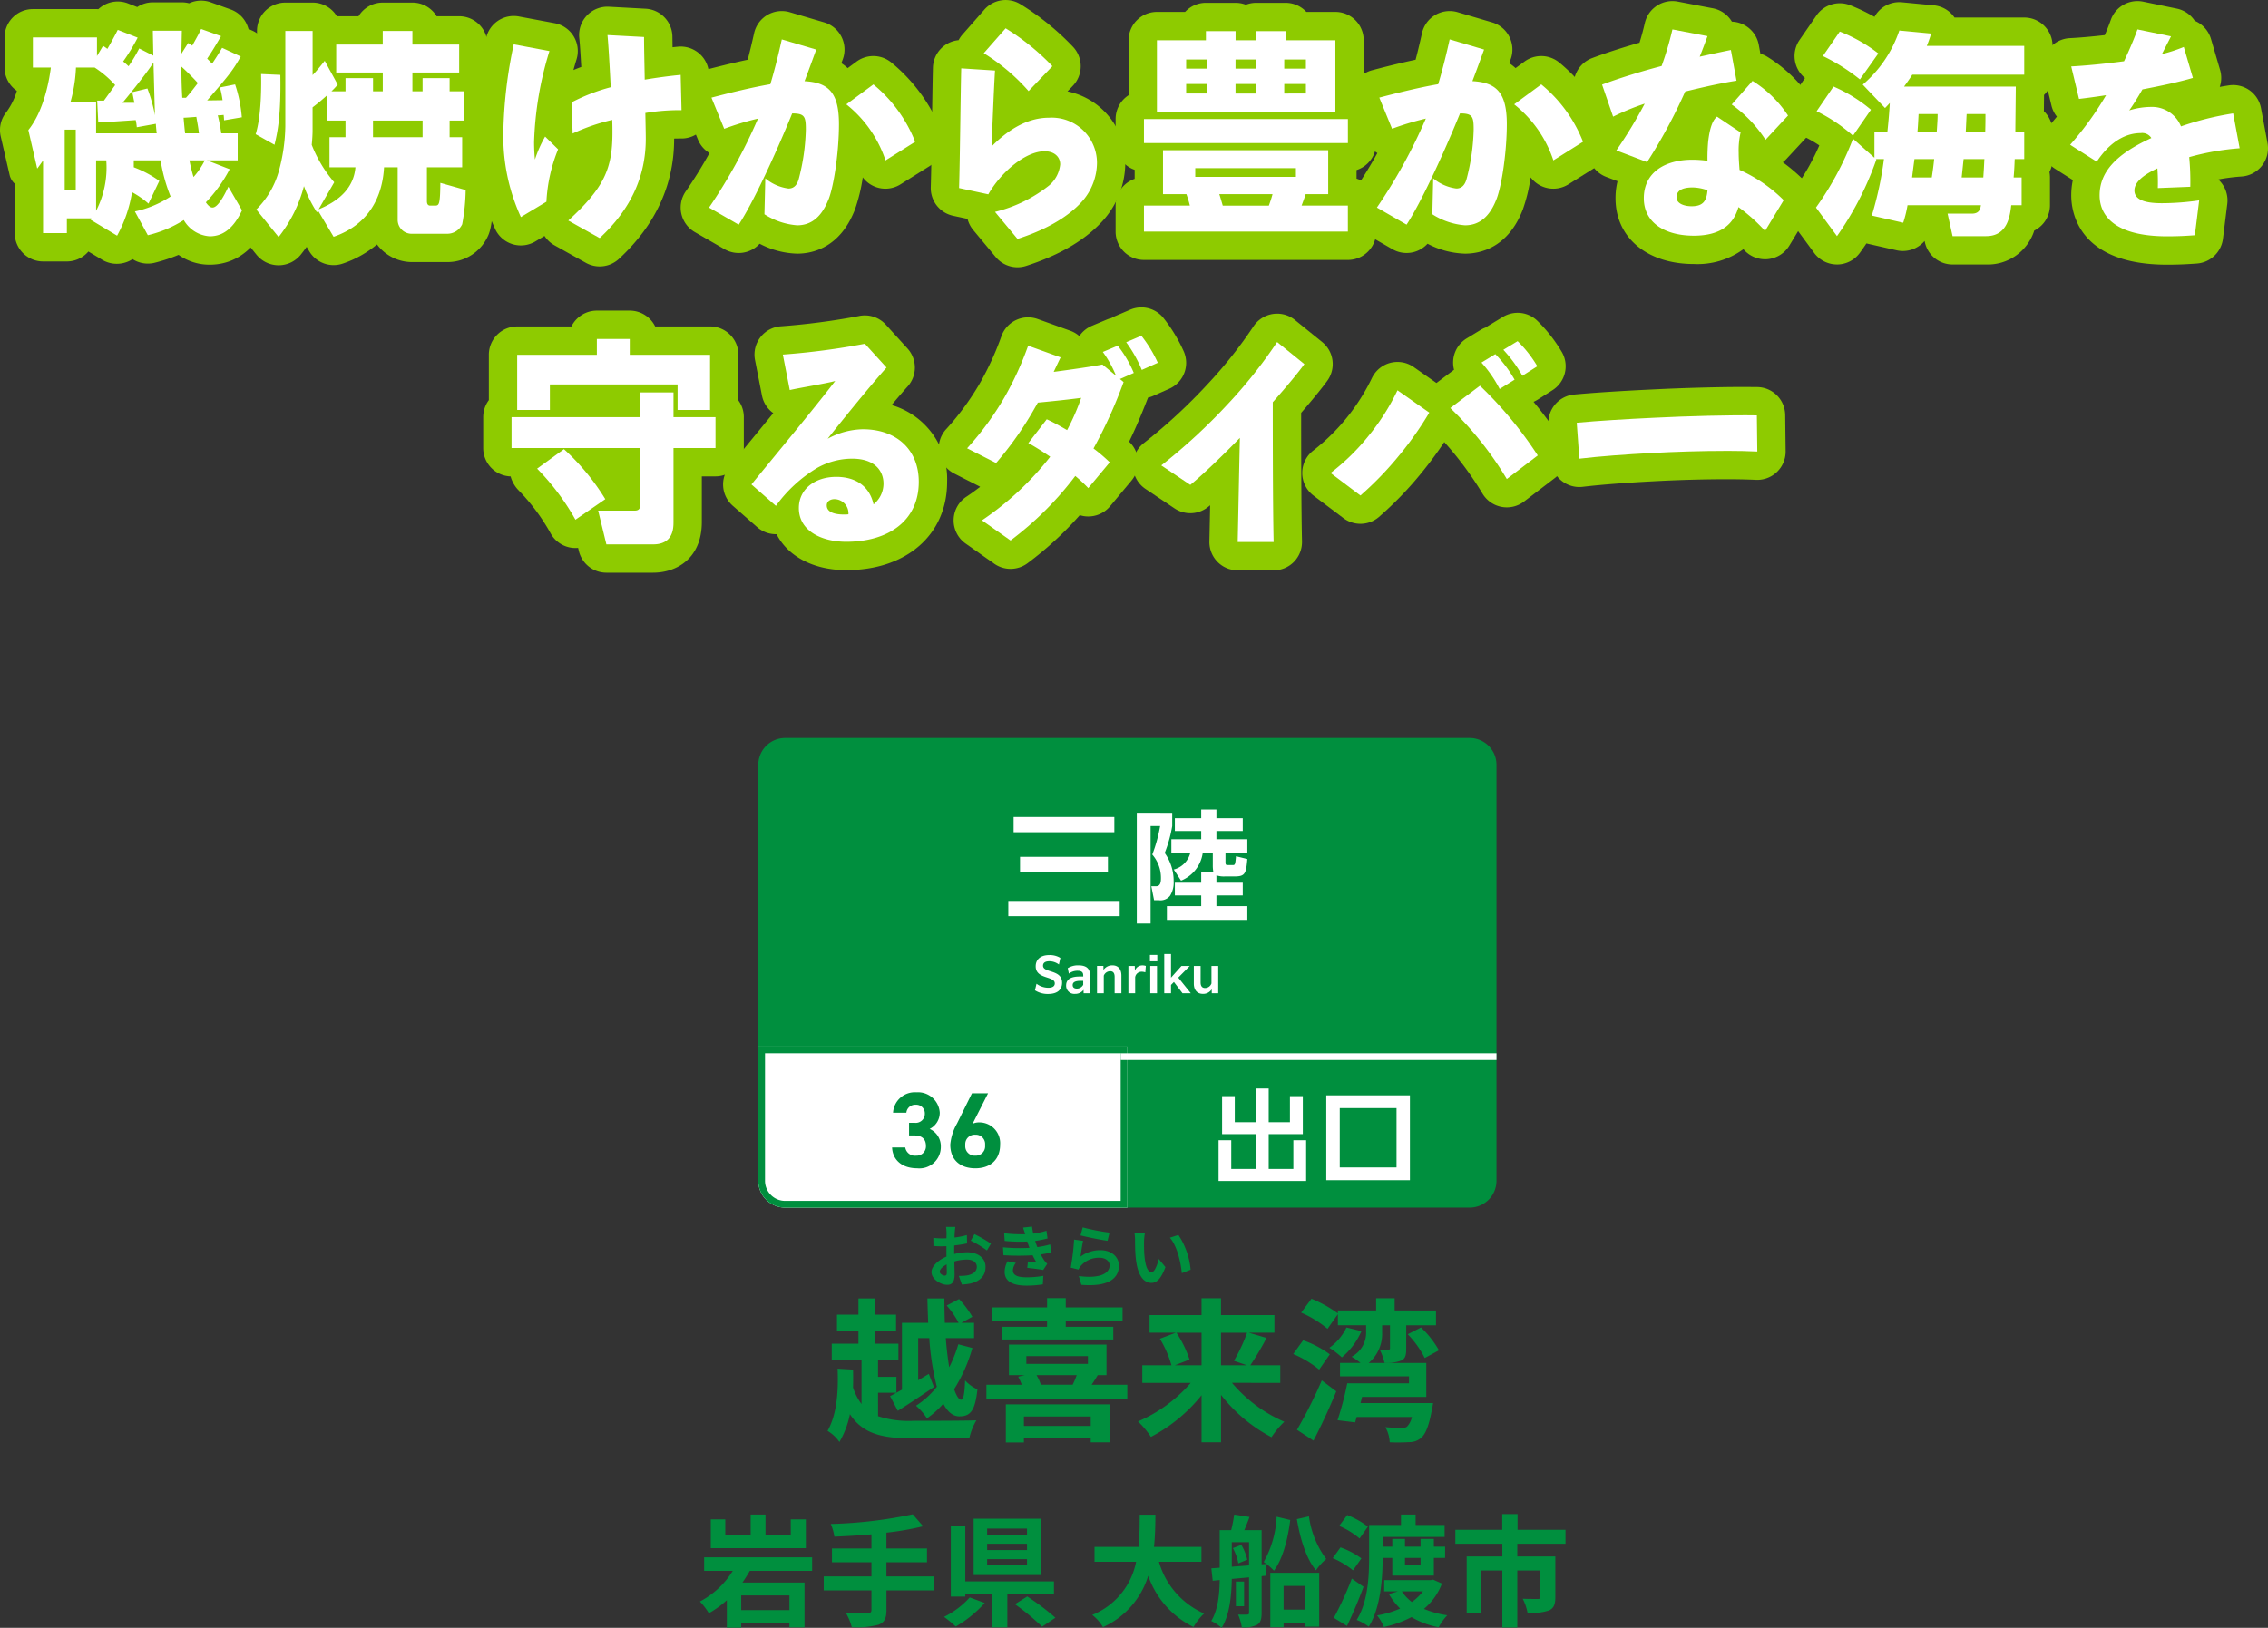 <svg xmlns="http://www.w3.org/2000/svg" xmlns:xlink="http://www.w3.org/1999/xlink" width="337.968" height="242.638" viewBox="0 0 337.968 242.638">
  <rect x="0" y="0" width="337.968" height="242.638" fill="#333333" stroke="none"/>
  <defs>
    <clipPath id="clip-path">
      <rect id="長方形_61530" data-name="長方形 61530" width="337.968" height="85.366" transform="translate(0 0)" fill="none"/>
    </clipPath>
  </defs>
  <g id="グループ_61119" data-name="グループ 61119" transform="translate(-11758 6480)">
    <path id="パス_1411" data-name="パス 1411" d="M4,0H106a4,4,0,0,1,4,4V66a4,4,0,0,1-4,4H4a4,4,0,0,1-4-4V4A4,4,0,0,1,4,0Z" transform="translate(11871 -6370)" fill="#008f3e"/>
    <path id="パス_1412" data-name="パス 1412" d="M0,0H55V24H4a4,4,0,0,1-4-4Z" transform="translate(11871 -6324)" fill="#fff"/>
    <path id="パス_1412_-_アウトライン" data-name="パス 1412 - アウトライン" d="M1,1V20a3,3,0,0,0,3,3H54V1H1M0,0H55V24H4a4,4,0,0,1-4-4Z" transform="translate(11871 -6324)" fill="#008f3e"/>
    <path id="パス_1408" data-name="パス 1408" d="M-48.915-14.526h-2.25V-12.2h-3.762v-3.042h-2.214V-12.2h-3.78v-2.322h-2.16v4.284h14.166ZM-51.363-1.008h-7.182V-3.2h7.182Zm3.384-5.85V-8.874H-64.071v2.016h4.266a12.767,12.767,0,0,1-4.9,4.572A9.734,9.734,0,0,1-63.369-.54a14.985,14.985,0,0,0,2.682-1.944v4.1h2.142V.9h7.182v.666h2.25V-5.112h-9.252c.4-.576.756-1.152,1.1-1.746Zm18.18.828h-7.11V-8.136h6.048v-2.052h-6.048v-2.358a42.409,42.409,0,0,0,5.472-.954l-1.548-1.782a66.841,66.841,0,0,1-12.222,1.44,7.167,7.167,0,0,1,.54,1.89c1.764-.072,3.654-.18,5.526-.342v2.106h-5.886v2.052h5.886V-6.03h-7.11v2.088h7.11v2.9c0,.36-.162.486-.576.5-.4,0-1.908,0-3.24-.054a8.3,8.3,0,0,1,.882,2.124,12.242,12.242,0,0,0,4-.36c.846-.342,1.17-.9,1.17-2.178V-3.942h7.11Zm13.842-6.228H-21.9v-.9h5.94Zm0,2.3H-21.9v-.936h5.94Zm0,2.268H-21.9V-8.6h5.94Zm2.106-6.93H-23.913v8.388h10.062ZM-24.489-2.9A12.778,12.778,0,0,1-28.323,0a18.028,18.028,0,0,1,1.746,1.44,17.868,17.868,0,0,0,4.32-3.51Zm12.546-.5v-1.89H-25.155v-8.244h-2.16V-3.024h2.16V-3.4h4.014V1.566h2.25V-3.4ZM-17.757-1.89a36.792,36.792,0,0,1,4.05,3.348l1.98-1.332a38,38,0,0,0-4.194-3.168ZM10.035-8.208v-2.214H2.961c.18-1.674.2-3.33.216-4.806H.837c-.018,1.476,0,3.114-.18,4.806H-5.9v2.214H.3A10.791,10.791,0,0,1-6.237-.288a6.342,6.342,0,0,1,1.6,1.818A12.39,12.39,0,0,0,2.1-6.12a13.426,13.426,0,0,0,6.75,7.632A8.614,8.614,0,0,1,10.431-.5,12.011,12.011,0,0,1,3.7-8.208Zm11.2-6.714a15.074,15.074,0,0,1-1.926,6.75,8.313,8.313,0,0,1,1.53,1.3c1.3-1.782,2.034-4.536,2.43-7.56Zm-6.516,4.68a7.519,7.519,0,0,1,.81,2.268l1.332-.54a7.675,7.675,0,0,0-.882-2.214ZM14.553-7.47v-3.654h2.574v3.456Zm5.094-.414L19-7.83v-5.094H16.425c.252-.594.522-1.278.774-1.962l-2.286-.36a20.966,20.966,0,0,1-.45,2.322h-1.71v5.6l-1.242.09.2,1.854,1.044-.108c-.036,2.052-.234,4.41-1.26,6.1a7.011,7.011,0,0,1,1.548,1.026c1.206-1.926,1.476-4.914,1.512-7.29l2.574-.234V-.612c0,.2-.072.27-.27.27-.2.018-.792.018-1.368,0a7.44,7.44,0,0,1,.558,1.908,4.366,4.366,0,0,0,2.268-.378C18.855.864,19,.306,19-.594V-6.066l.666-.072ZM16.389-5.256H15.165v3.672h1.224Zm9.126.648V-1.08h-3.24V-4.608ZM20.295,1.53h1.98V.846h3.24v.612h2.07V-6.57h-7.29Zm3.96-16.092c.5,2.97,1.4,5.9,2.844,7.632a8.09,8.09,0,0,1,1.53-1.692,13.69,13.69,0,0,1-2.574-6.354Zm10.584,1.116a12.754,12.754,0,0,0-3.078-1.728l-1.206,1.62A11.881,11.881,0,0,1,33.6-11.682Zm-.972,4.734a11.785,11.785,0,0,0-3.114-1.638L29.6-8.748A12.563,12.563,0,0,1,32.625-6.93ZM32.445-5.706A49.962,49.962,0,0,1,29.763.144L31.725,1.35c.846-1.782,1.746-3.888,2.466-5.832ZM42.687-8.784v1.008H40.365V-8.784Zm-4.212,0v2.628h6.192V-8.784h1.674v-1.674H44.667V-11.61h-1.98v1.152H40.365V-11.61h-1.89v1.152h-1.44v-1.458h9.234V-13.7h-4.32v-1.548H39.771V-13.7H35.019V-8.82c0,2.718-.162,6.606-1.854,9.27a7.9,7.9,0,0,1,1.8,1.008c1.782-2.826,2.07-7.254,2.07-10.242ZM43.047-3.8a7.72,7.72,0,0,1-1.656,1.584A6.2,6.2,0,0,1,39.9-3.8Zm1.512-1.746-.342.072H37.269V-3.8h2.052l-1.35.4a9.9,9.9,0,0,0,1.674,2.16A14.441,14.441,0,0,1,36.207-.216a6.4,6.4,0,0,1,1.008,1.728A16.45,16.45,0,0,0,41.337.036a12.3,12.3,0,0,0,4.05,1.512A7.7,7.7,0,0,1,46.665-.234a14.357,14.357,0,0,1-3.474-.954,9.108,9.108,0,0,0,2.682-3.78ZM64.287-10.89v-2.088H57.141v-2.34H54.855v2.34H47.871v2.088h7V-9h-5.31V-.594h2.16V-6.912h3.15v8.5H57.1v-8.5h3.438v3.96c0,.2-.09.288-.378.288s-1.35,0-2.25-.036a7.683,7.683,0,0,1,.72,2.106,8.583,8.583,0,0,0,3.186-.36c.738-.324.954-.936.954-1.962V-9H57.1v-1.89Z" transform="translate(11927 -6239)" fill="#008f3e"/>
    <path id="パス_1417" data-name="パス 1417" d="M-16.956-14.22v2.268H-1.944V-14.22ZM-16-8.28v2.268H-2.9V-8.28Zm-1.746,6.57V.558h16.6V-1.71ZM12.816-5.994H11v1.566H7.074v1.89H11v1.6H5.886V1.116H17.874V-.936H13.266v-1.6H17.19v-1.89H13.266v-1.1a3.519,3.519,0,0,0,1.3.162H16c1.548,0,1.692-.45,1.872-2.592L16.182-8.37c-.108,1.224-.144,1.314-.468,1.314H15.03c-.36,0-.414-.018-.414-.522V-8.892h3.258v-2.016H13.266v-1.224H17.19V-14.04H13.266v-1.3H11v1.3H7.074v1.908H11v1.224H6.552v2.016H9.378a3.44,3.44,0,0,1-2.466,2.5l1.08,1.656a5.237,5.237,0,0,0,3.24-4.158h1.494v1.854A5.116,5.116,0,0,0,12.816-5.994ZM1.4-14.85V1.656H3.456V-12.87H4.878a22.824,22.824,0,0,1-1.17,4.248A5.309,5.309,0,0,1,5-5.094c0,.486-.054,1.188-.7,1.188H3.564l.414,2.088h.738a1.793,1.793,0,0,0,1.638-.666,3.644,3.644,0,0,0,.54-2.124A7.169,7.169,0,0,0,5.562-8.856,19.873,19.873,0,0,0,6.678-12.87v-1.98Z" transform="translate(11926 -6344)" fill="#fff"/>
    <path id="パス_1413" data-name="パス 1413" d="M-13.89-11.61v5.655h5.04v5.19h-3.675V-5.04h-1.89V1.035h13.05V-5.04H-3.27V-.765H-6.945v-5.19H-1.86V-11.61H-3.78v3.885H-6.945V-12.75h-1.9v5.025H-12V-11.61Zm27.99-.12H1.635V.915H14.1ZM12.105-9.825V-.99H3.645V-9.825Z" transform="translate(11954 -6305)" fill="#fff"/>
    <path id="パス_1409" data-name="パス 1409" d="M-34.592-5.865c-.667.368-1.265.713-1.771.966l1.15,2.185c1.633-1.012,3.588-2.323,5.382-3.542l-.759-1.955-1.587.943v-6.279h1.656A39.367,39.367,0,0,0-29.394-6.3,12.39,12.39,0,0,1-32.5-3.473a9.085,9.085,0,0,1,1.633,1.886,13.519,13.519,0,0,0,2.438-2.185c.621,1.2,1.426,1.886,2.392,1.886,1.656,0,2.346-.851,2.691-4.025a5.616,5.616,0,0,1-1.84-1.334c-.069,1.978-.253,2.875-.575,2.875-.368,0-.713-.575-1.058-1.564A23.269,23.269,0,0,0-24.1-12.075l-2.093-.552A20.051,20.051,0,0,1-27.554-9.2c-.207-1.288-.391-2.76-.506-4.347h4.209v-2.277h-1.886l1.633-.9a14.342,14.342,0,0,0-1.978-2.645l-1.84.966a13.245,13.245,0,0,1,1.771,2.576H-28.2c-.046-1.2-.069-2.415-.069-3.634H-30.8c.023,1.219.069,2.438.115,3.634h-3.91Zm-3.565.46h2.737V-7.774h-2.737v-2.553h3.036v-2.392h-3.45v-1.932h3.1v-2.392h-3.1v-2.415h-2.507v2.415h-3.2v2.392h3.2v1.932h-3.979v2.392h4.439v6.6a8.215,8.215,0,0,1-1.265-2.461c.023-.9.023-1.794,0-2.668l-2.3-.138c.115,3.1-.023,6.67-1.5,9.269a5.777,5.777,0,0,1,1.771,1.656,13.412,13.412,0,0,0,1.564-4.14C-40.388.782-37.421,1.4-32.89,1.4h8.326a9.258,9.258,0,0,1,1.058-2.691c-1.955.069-7.728.069-9.361.069a14.76,14.76,0,0,1-5.29-.69Zm25.185-9.821h-6.67v1.886H-3.1v-1.886h-7.084v-.943h8.464v-1.955h-8.464V-19.5h-2.783v1.38h-8.257v1.955h8.257ZM-6.463-1.863v1.4h-9.959v-1.4ZM-19.113,2h2.691V1.38h9.959v.6h2.829V-3.68H-19.113ZM-8.556-8.027a12.535,12.535,0,0,1-.6,1.426h-4.738a7.029,7.029,0,0,0-.644-1.426Zm-7.5-2.829h9.177v1.15h-9.177ZM-6.325-6.6c.276-.414.6-.9.9-1.426h1.311v-4.554H-18.653v4.554h2.346l-.966.23a8.154,8.154,0,0,1,.529,1.2h-5.267v2.07h21V-6.6Zm16.376-7.751V-9.5H6.072l2.185-.851a16.388,16.388,0,0,0-1.955-4Zm6.785,0a25.9,25.9,0,0,1-1.955,4.186l1.932.667H12.949v-4.853Zm4.945,7.475V-9.5H17.319a42.426,42.426,0,0,0,2.415-4.071l-2.645-.782h3.818v-2.622H12.949v-2.507h-2.9v2.507H2.3v2.622H6.21l-2.369.9A16.042,16.042,0,0,1,5.566-9.5H1.219v2.622H8.441A21.712,21.712,0,0,1,.575-1.127a12.979,12.979,0,0,1,1.932,2.3,23.866,23.866,0,0,0,7.544-6.21V1.978h2.9V-5.083a23.256,23.256,0,0,0,7.521,6.3,12.838,12.838,0,0,1,1.909-2.3,21.326,21.326,0,0,1-7.8-5.8Zm1.932-4.3a16.053,16.053,0,0,1,3.864,2.323l1.587-2.277a15.058,15.058,0,0,0-3.979-2.093Zm7.935-3.956A7.906,7.906,0,0,1,29.095-12.1a12.86,12.86,0,0,1,1.863,1.426,10.728,10.728,0,0,0,2.921-3.91ZM26.726,1.725c1.173-2.231,2.392-4.876,3.4-7.337L27.968-7.245a67.938,67.938,0,0,1-3.7,7.36Zm7.015-5.589.23-.92h9.568v-5.06H34.96a5.669,5.669,0,0,0,2-4.554v-1.058h1.173v3.4c0,.184-.069.23-.23.23-.184,0-.736,0-1.311-.023a8.178,8.178,0,0,1,.713,1.978,5.973,5.973,0,0,0,2.484-.322c.644-.3.759-.8.759-1.817v-3.45h4.439v-2.208H38.824v-1.817h-2.76v1.817h-5.7v.437a18.674,18.674,0,0,0-3.933-2.185l-1.541,2.07a15.958,15.958,0,0,1,3.933,2.415l1.541-2.185v1.656h4.209v.966a4.051,4.051,0,0,1-2.162,3.726,9.993,9.993,0,0,1,1.334.92H30.682v2H40.963v1.035h-9.2a46.447,46.447,0,0,1-1.449,5.5l2.622.322.23-.805H41.4a3.024,3.024,0,0,1-.736,1.449,1.237,1.237,0,0,1-.805.184c-.414,0-1.472-.023-2.415-.115a5.065,5.065,0,0,1,.644,2.254,28.949,28.949,0,0,0,2.921-.023,2.659,2.659,0,0,0,1.771-.644c.644-.552,1.15-1.771,1.587-4.14.092-.368.184-1.035.184-1.035Zm7.038-10.258a14.586,14.586,0,0,1,2.53,3.542l2.116-1.15a14.384,14.384,0,0,0-2.668-3.4Z" transform="translate(11927 -6267)" fill="#008f3e"/>
    <path id="パス_1414" data-name="パス 1414" d="M-5.536-4.752h.816c1.136,0,1.7.576,1.7,1.552a1.381,1.381,0,0,1-1.44,1.456A1.461,1.461,0,0,1-6.1-2.96H-8.064c.08,1.792,1.408,3.1,3.744,3.1A3.191,3.191,0,0,0-.8-3.088a2.824,2.824,0,0,0-1.664-2.64A2.7,2.7,0,0,0-.96-8.144a3.251,3.251,0,0,0-3.488-3.04A3.25,3.25,0,0,0-7.92-8.144h1.984A1.313,1.313,0,0,1-4.56-9.328a1.28,1.28,0,0,1,1.376,1.28A1.357,1.357,0,0,1-4.72-6.64h-.816ZM6.24-11.04H3.84l-2.224,4.5A7.688,7.688,0,0,0,.608-3.392C.608-.944,2.272.144,4.336.144c2.048,0,3.7-1.1,3.7-3.552A3.1,3.1,0,0,0,5.008-6.7,2.379,2.379,0,0,0,3.936-6.5ZM2.848-3.312A1.4,1.4,0,0,1,4.336-4.864,1.388,1.388,0,0,1,5.792-3.312,1.393,1.393,0,0,1,4.336-1.744,1.4,1.4,0,0,1,2.848-3.312Z" transform="translate(11899 -6306)" fill="#008f3e"/>
    <path id="パス_1415" data-name="パス 1415" d="M0,0H56V1H0Z" transform="translate(11925 -6323)" fill="#fff"/>
    <path id="パス_1416" data-name="パス 1416" d="M-13.773-.392a3.465,3.465,0,0,0,1.96.546c1.421,0,2.079-.672,2.079-1.68,0-1.106-.861-1.421-1.638-1.673-.679-.217-1.2-.371-1.2-.868,0-.364.252-.651.931-.651a2.363,2.363,0,0,1,1.435.483l.217-.98a3.008,3.008,0,0,0-1.645-.427c-1.372,0-2.03.714-2.03,1.673,0,1.1.9,1.414,1.645,1.659.651.217,1.2.378,1.2.889,0,.392-.294.651-.966.651a2.912,2.912,0,0,1-1.757-.6Zm8.2.441V-2.667c0-.882-.462-1.442-1.715-1.442a2.876,2.876,0,0,0-1.6.42l.168.812A2.109,2.109,0,0,1-7.4-3.3c.595,0,.819.245.819.679v.175H-7.1c-1.33,0-2.03.42-2.03,1.337A1.223,1.223,0,0,0-7.788.14a1.524,1.524,0,0,0,1.253-.6l.014.511ZM-7.536-.644c-.385,0-.616-.182-.616-.525,0-.434.385-.63,1.169-.63h.4v.588A1.072,1.072,0,0,1-7.536-.644Zm3.01.693h1.008V-2.569a1.023,1.023,0,0,1,.959-.665c.434,0,.658.273.658.84V.049H-.893V-2.59c0-.938-.476-1.519-1.33-1.519a1.553,1.553,0,0,0-1.337.686l-.014-.6h-.952ZM.15.049H1.158V-2.338a.957.957,0,0,1,.987-.819,1.5,1.5,0,0,1,.525.091l.077-.952a1.327,1.327,0,0,0-.5-.084,1.152,1.152,0,0,0-1.127.791L1.1-4.018H.15Zm3.206-4.76h1.1v-.952h-1.1ZM3.405.049H4.413V-4.018H3.405Zm2.086,0H6.5V-1.19l.434-.441L8.214.049H9.439V.035L7.577-2.282,9.278-4v-.014H8.053L6.5-2.275V-5.8H5.491Zm8.043,0V-4.018H12.527v2.6a1.009,1.009,0,0,1-.945.686c-.441,0-.672-.273-.672-.84V-4.018H9.9v2.639c0,.931.49,1.519,1.344,1.519a1.5,1.5,0,0,0,1.316-.679l.014.588Z" transform="translate(11926 -6332)" fill="#fff"/>
    <path id="パス_1410" data-name="パス 1410" d="M-15.64-8.12h-1.38a8.048,8.048,0,0,1,.07.88c0,.17,0,.46-.01.81-.2.01-.4.02-.58.02a11.089,11.089,0,0,1-1.38-.08l.02,1.21a12.26,12.26,0,0,0,1.4.05c.16,0,.34-.01.53-.02v.84c0,.23,0,.47.01.71-1.23.53-2.23,1.44-2.23,2.31,0,1.06,1.37,1.9,2.34,1.9.66,0,1.1-.33,1.1-1.57,0-.34-.02-1.12-.04-1.91a6.742,6.742,0,0,1,1.88-.28c.87,0,1.47.4,1.47,1.08,0,.73-.64,1.13-1.45,1.28a7.7,7.7,0,0,1-1.23.07l.46,1.29A9.156,9.156,0,0,0-13.35.31c1.59-.4,2.21-1.29,2.21-2.47,0-1.38-1.21-2.18-2.75-2.18a8.286,8.286,0,0,0-1.92.26v-.37c0-.29,0-.6.01-.9.65-.08,1.34-.18,1.91-.31l-.03-1.24a12.247,12.247,0,0,1-1.84.36c.01-.25.02-.49.03-.71C-15.71-7.51-15.67-7.94-15.64-8.12Zm2.85,1.08-.55.97a15.91,15.91,0,0,1,2.41,1.46l.6-1.02A20.9,20.9,0,0,0-12.79-7.04Zm-5.17,5.6c0-.35.41-.76,1.02-1.09.02.54.03,1,.03,1.25,0,.34-.14.42-.32.42C-17.49-.86-17.96-1.13-17.96-1.44Zm9.42-3.64.07,1.18a37.189,37.189,0,0,0,4.35.01c.16.34.35.69.56,1.04-.3-.03-.84-.08-1.26-.12l-.1.95c.73.08,1.81.21,2.37.32l.61-.92a3.048,3.048,0,0,1-.45-.51,9.1,9.1,0,0,1-.52-.89,13.4,13.4,0,0,0,1.6-.31l-.2-1.18a12.91,12.91,0,0,1-1.91.4c-.06-.16-.12-.31-.17-.45s-.1-.31-.15-.47A14.578,14.578,0,0,0-1.9-6.4l-.16-1.15a11.494,11.494,0,0,1-1.97.43q-.105-.51-.18-1.05l-1.34.15c.12.35.22.67.32.99a20.8,20.8,0,0,1-3.13-.15l.07,1.15a23.381,23.381,0,0,0,3.37.09c.06.17.12.36.2.59.04.11.08.23.13.35A25.625,25.625,0,0,1-8.54-5.08Zm1.92,2.32L-7.86-3a3.321,3.321,0,0,0-.43,1.61C-8.27.04-7.03.63-5.03.63A15.359,15.359,0,0,0-2.6.44l.07-1.27a13.162,13.162,0,0,1-2.51.22c-1.32,0-2.02-.3-2.02-1.04A1.877,1.877,0,0,1-6.62-2.76ZM3.34-8.05l-.32,1.2c.78.2,3.01.67,4.02.8l.3-1.22A30.608,30.608,0,0,1,3.34-8.05ZM3.4-6.04,2.06-6.23a36.892,36.892,0,0,1-.5,4.18l1.15.29a2.423,2.423,0,0,1,.37-.58A3.56,3.56,0,0,1,5.86-3.52c.87,0,1.49.48,1.49,1.13,0,1.27-1.59,2-4.59,1.59L3.14.51C7.3.86,8.74-.54,8.74-2.36c0-1.21-1.02-2.29-2.77-2.29a4.9,4.9,0,0,0-2.95.95C3.09-4.27,3.27-5.49,3.4-6.04Zm9.2-1.11-1.54-.02a6.078,6.078,0,0,1,.08,1.02c0,.61.01,1.78.11,2.7C11.53-.77,12.48.22,13.58.22c.8,0,1.43-.61,2.09-2.35l-1-1.22c-.19.8-.59,1.97-1.06,1.97-.63,0-.93-.99-1.07-2.43-.06-.72-.07-1.47-.06-2.12A8.09,8.09,0,0,1,12.6-7.15Zm5,.23-1.27.41c1.09,1.24,1.62,3.67,1.78,5.28l1.31-.51A11.111,11.111,0,0,0,17.6-6.92Z" transform="translate(11916 -6289)" fill="#008f3e"/>
    <g id="グループ_61116" data-name="グループ 61116" transform="translate(11758 -6480)">
      <g id="グループ_61081" data-name="グループ 61081" clip-path="url(#clip-path)">
        <path id="パス_1185" data-name="パス 1185" d="M31.258,39.45a7.952,7.952,0,0,1-4.649-1.462,25.2,25.2,0,0,1-3.485,1.157,4.221,4.221,0,0,1-3.369-.522,4.1,4.1,0,0,1-1.12.515,4.275,4.275,0,0,1-3.361-.388l-2.1-1.262a4.214,4.214,0,0,1-3.21,1.479H6.417a4.224,4.224,0,0,1-4.223-4.223V27.378a2.519,2.519,0,0,1-.763-1.3L.107,20.334a4.223,4.223,0,0,1,.825-3.6,10.185,10.185,0,0,0,1.58-3.193A4.219,4.219,0,0,1,.677,10.063V5.579A4.224,4.224,0,0,1,4.9,1.356h9.55c.072,0,.143,0,.214.005A4.225,4.225,0,0,1,19.087.516l1.364.534a4.2,4.2,0,0,1,2.323-.7H27.1a4.231,4.231,0,0,1,1.082.14,4.215,4.215,0,0,1,3.215-.15l2.968,1.064A4.224,4.224,0,0,1,36.9,3.921q.068.183.118.371l.638.3a4.223,4.223,0,0,1,1.9,5.89c-.168.3-.329.58-.488.846a25.432,25.432,0,0,1,1.161,5.7,4.208,4.208,0,0,1-.592,2.658q0,.094,0,.189V23.9a4.211,4.211,0,0,1-1.265,3.014l1.343,2.324a4.224,4.224,0,0,1,.169,3.9C37.452,38.356,33.85,39.45,31.258,39.45Z" fill="#8ecb00"/>
        <path id="パス_1186" data-name="パス 1186" d="M42.518.387h4.066A4.221,4.221,0,0,1,50.2,2.421h3.227A4.221,4.221,0,0,1,57.036.387h4.42a4.221,4.221,0,0,1,3.612,2.034h3.356a4.224,4.224,0,0,1,4.224,4.223v4.161q0,.2-.018.388a4.2,4.2,0,0,1,.761,2.418v4.356a4.208,4.208,0,0,1-.361,1.712,4.248,4.248,0,0,1,.07.772v4.485a4.23,4.23,0,0,1-.148,1.113,4.215,4.215,0,0,1,.659,2.494c-.176,3.484-.333,5.2-.792,6.394a6.622,6.622,0,0,1-6.135,4.126H61.424a6.541,6.541,0,0,1-5.246-2.628,15.736,15.736,0,0,1-5.093,2.85,4.224,4.224,0,0,1-5-1.834l-.391-.657c-.331.47-.617.836-.833,1.112a4.239,4.239,0,0,1-6.621.078l-3.323-4.1a4.224,4.224,0,0,1,.226-5.579,8.751,8.751,0,0,0,2.31-3.827l-1.424-.8a4.224,4.224,0,0,1-1.958-4.949,29.051,29.051,0,0,0,.614-7.588,4.224,4.224,0,0,1,3.611-4.292V4.61A4.224,4.224,0,0,1,42.518.387Z" fill="#8ecb00"/>
        <path id="パス_1187" data-name="パス 1187" d="M89.361,39.709a4.215,4.215,0,0,1-2.059-.536l-4.677-2.613a4.222,4.222,0,0,1-1.486-1.392l-1.343.808a4.224,4.224,0,0,1-5.941-1.7,32.761,32.761,0,0,1-3.073-14.531A70.546,70.546,0,0,1,72.419,5.757a4.224,4.224,0,0,1,4.916-3.3l5.322,1a4.224,4.224,0,0,1,3.252,5.407c-.159.511-.312,1.037-.457,1.573q.561-.234,1.167-.459c-.108-1.914-.215-3.54-.3-4.315a4.223,4.223,0,0,1,4.425-4.659L96.2,1.3a4.223,4.223,0,0,1,4,4.218l.021,1.522q.411-.044.812-.082a4.223,4.223,0,0,1,4.618,4.1l.129,5.259a4.224,4.224,0,0,1-4.311,4.326c-.343,0-.68,0-1.012.015v.053c0,6.817-2.768,12.832-8.228,17.878A4.221,4.221,0,0,1,89.361,39.709Z" fill="#8ecb00"/>
        <path id="パス_1188" data-name="パス 1188" d="M118.785,37.806a12.749,12.749,0,0,1-5.587-1.478,4.224,4.224,0,0,1-5.233.816l-4.42-2.548a4.224,4.224,0,0,1-1.347-6.087,64.88,64.88,0,0,0,3.525-5.7A4.207,4.207,0,0,1,104,20.794l-1.9-4.645a4.224,4.224,0,0,1,2.842-5.688C106.717,10,109.072,9.4,111.421,8.9c.36-1.372.679-2.726.95-3.945a4.223,4.223,0,0,1,5.32-3.135l5.13,1.516a4.224,4.224,0,0,1,2.769,5.5l-.214.58a7.484,7.484,0,0,1,.943.733l1.318-.97a4.223,4.223,0,0,1,5.142.1,25.166,25.166,0,0,1,7.5,10.267,4.224,4.224,0,0,1-1.671,5.158l-4.419,2.774a4.224,4.224,0,0,1-5.623-1.041,25.185,25.185,0,0,1-1.17,4.8C125.181,36.952,121.05,37.806,118.785,37.806Z" fill="#8ecb00"/>
        <path id="パス_1189" data-name="パス 1189" d="M151.627,39.838a4.223,4.223,0,0,1-3.248-1.523l-3.354-4.033a4.22,4.22,0,0,1-.846-1.658l-2.15-.462A4.224,4.224,0,0,1,138.7,27.9c.07-2.22.13-6.31.187-10.118.047-3.159.091-6.127.135-7.706a4.224,4.224,0,0,1,3.828-4.088,4.223,4.223,0,0,1,.576-.842l3.259-3.709A4.223,4.223,0,0,1,152.019.6a39.107,39.107,0,0,1,7.913,6.414,4.223,4.223,0,0,1-.059,5.776l-.8.832a10.781,10.781,0,0,1,8.614,10.7,12.946,12.946,0,0,1-3.02,8.2c-2.573,3.034-6.533,5.432-11.752,7.11A4.22,4.22,0,0,1,151.627,39.838Z" fill="#8ecb00"/>
        <path id="パス_1190" data-name="パス 1190" d="M179.7.421h4.42a4.213,4.213,0,0,1,1.532.287A4.213,4.213,0,0,1,187.18.421h4.387a4.212,4.212,0,0,1,3.1,1.354h4.322A4.224,4.224,0,0,1,203.212,6v8.235a4.219,4.219,0,0,1,1.871,3.508v3.581a4.226,4.226,0,0,1-2.936,4.024v1.277a4.226,4.226,0,0,1,2.936,4.024v3.872a4.224,4.224,0,0,1-4.223,4.223H170.468a4.224,4.224,0,0,1-4.224-4.223V30.646a4.225,4.225,0,0,1,2.839-3.991V25.313a4.225,4.225,0,0,1-2.839-3.991V17.741a4.22,4.22,0,0,1,1.936-3.551V6A4.224,4.224,0,0,1,172.4,1.775H176.6A4.212,4.212,0,0,1,179.7.421Z" fill="#8ecb00"/>
        <path id="パス_1191" data-name="パス 1191" d="M218.312,37.806a12.749,12.749,0,0,1-5.587-1.478,4.224,4.224,0,0,1-5.233.816l-4.42-2.548a4.223,4.223,0,0,1-1.347-6.087,64.88,64.88,0,0,0,3.525-5.7,4.207,4.207,0,0,1-1.718-2.01l-1.9-4.645a4.224,4.224,0,0,1,2.842-5.688C206.244,10,208.6,9.4,210.948,8.9c.36-1.372.679-2.726.95-3.945a4.223,4.223,0,0,1,5.32-3.135l5.13,1.516a4.224,4.224,0,0,1,2.769,5.5l-.214.58a7.484,7.484,0,0,1,.943.733l1.318-.97a4.223,4.223,0,0,1,5.142.1,25.166,25.166,0,0,1,7.5,10.267,4.224,4.224,0,0,1-1.671,5.158l-4.419,2.774a4.224,4.224,0,0,1-5.623-1.041,25.186,25.186,0,0,1-1.17,4.8C224.708,36.952,220.577,37.806,218.312,37.806Z" fill="#8ecb00"/>
        <path id="パス_1192" data-name="パス 1192" d="M249.215.161a4.241,4.241,0,0,1,.8.076l5.226,1a4.223,4.223,0,0,1,2.838,1.992,4.224,4.224,0,0,1,4.008,3.462l.24,1.314a4.224,4.224,0,0,1,.886.369,21.332,21.332,0,0,1,6.778,6.553,4.223,4.223,0,0,1-.449,5.171l-3.354,3.613a4.221,4.221,0,0,1-.522.476,26.217,26.217,0,0,1,3.123,2.665,4.224,4.224,0,0,1,.626,5.174l-2.775,4.582a4.223,4.223,0,0,1-6.764.623l-.081-.09a11.6,11.6,0,0,1-7.381,2.211c-6.983,0-11.675-3.94-11.675-9.8a10.476,10.476,0,0,1,.3-2.544l-1.678-.638a4.224,4.224,0,0,1-2.109-6.14,4.222,4.222,0,0,1-.867-1.465l-1.645-4.776a4.223,4.223,0,0,1,2.5-5.326c1.949-.737,4.473-1.558,7.075-2.3.3-.966.563-1.935.787-2.915A4.225,4.225,0,0,1,249.215.161Z" fill="#8ecb00"/>
        <path id="パス_1193" data-name="パス 1193" d="M273.738,39.418a4.223,4.223,0,0,1-3.4-1.722l-3.13-4.257a4.223,4.223,0,0,1,.1-5.136,34.26,34.26,0,0,0,3.8-6.63,18.257,18.257,0,0,0-2.312-1.325,4.224,4.224,0,0,1-1.577-6.152l1.755-2.566a4.224,4.224,0,0,1-.81-5.676l2.517-3.645A4.223,4.223,0,0,1,275.648.757a29.087,29.087,0,0,1,3.68,1.753,4.224,4.224,0,0,1,4.1-2.168l4.742.452a4.224,4.224,0,0,1,3.085,1.82h10.387a4.224,4.224,0,0,1,4.224,4.224v4.291a4.211,4.211,0,0,1-1.271,3.02l-.023,2.422a4.211,4.211,0,0,1,1.294,3.042v4.1a4.206,4.206,0,0,1-.466,1.93,4.244,4.244,0,0,1,.078.812v4.129a4.224,4.224,0,0,1-2.34,3.781,7.258,7.258,0,0,1-7.175,5.055h-5a4.223,4.223,0,0,1-4.124-3.311l-.043-.193a4.256,4.256,0,0,1-4.125,1.4l-4.545-1.033q-.473.712-.984,1.411a4.223,4.223,0,0,1-3.4,1.727Z" fill="#8ecb00"/>
        <path id="パス_1194" data-name="パス 1194" d="M322.937,39.451c-13.258,0-14.289-7.9-14.289-10.321a10.961,10.961,0,0,1,.238-2.293l-2.664-1.69a4.223,4.223,0,0,1-.891-6.376q.6-.674,1.179-1.388a4.209,4.209,0,0,1-.811-1.656l-1.161-4.84a4.223,4.223,0,0,1,3.9-5.2c1.357-.067,3.162-.219,5.209-.453.367-.856.67-1.625.887-2.243A4.223,4.223,0,0,1,319.371.249l5,1.032A4.224,4.224,0,0,1,327.05,3.1q.072.03.143.063a4.224,4.224,0,0,1,2.28,2.643l1.355,4.613a4.2,4.2,0,0,1-.048,2.534q.685-.126,1.365-.229a4.224,4.224,0,0,1,4.784,3.4l.968,5.195a4.223,4.223,0,0,1-3.882,4.989,29.6,29.6,0,0,0-3.405.432V26.8l.009.009a4.223,4.223,0,0,1,1.283,3.583l-.645,5.194a4.224,4.224,0,0,1-3.882,3.692C325.954,39.381,324.636,39.451,322.937,39.451Z" fill="#8ecb00"/>
        <path id="パス_1195" data-name="パス 1195" d="M88.942,46.3h4.9a4.223,4.223,0,0,1,3.789,2.356h8.18a4.224,4.224,0,0,1,4.224,4.223v6.807a4.2,4.2,0,0,1,.807,2.484v4.613a4.224,4.224,0,0,1-4.223,4.223h-2.035v6.778c0,5.593-3.909,7.578-7.257,7.578H90.362a4.223,4.223,0,0,1-4.1-3.224l-.115-.472a4.223,4.223,0,0,1-4.133-2.24A30.243,30.243,0,0,0,77.2,73a4.818,4.818,0,0,1-1.11-1.992,4.224,4.224,0,0,1-4.083-4.221V62.173a4.2,4.2,0,0,1,.839-2.527V52.882a4.224,4.224,0,0,1,4.224-4.223h8.083A4.223,4.223,0,0,1,88.942,46.3Z" fill="#8ecb00"/>
        <path id="パス_1196" data-name="パス 1196" d="M126.107,84.979c-4.909,0-8.724-2.076-10.384-5.356a4.223,4.223,0,0,1-2.884-1.046l-3.645-3.194a4.223,4.223,0,0,1-.49-5.845l2.931-3.576c1.147-1.4,2.376-2.893,3.595-4.386a4.224,4.224,0,0,1-1.688-2.626l-1.033-5.291a4.223,4.223,0,0,1,3.885-5.025,102.85,102.85,0,0,0,11.58-1.523,4.223,4.223,0,0,1,4.031,1.284l3.227,3.549a4.224,4.224,0,0,1,.014,5.667c-.664.738-1.5,1.708-2.383,2.763a11.484,11.484,0,0,1,8.274,11.445C141.138,79.69,135.1,84.979,126.107,84.979Z" fill="#8ecb00"/>
        <path id="パス_1197" data-name="パス 1197" d="M170.08,45.818a4.223,4.223,0,0,1,3.291,1.575,23.6,23.6,0,0,1,3.034,5,4.224,4.224,0,0,1-2.151,5.544L171.866,59a4.223,4.223,0,0,1-.793.263c-.753,1.956-1.682,4.235-2.817,6.568l.1.1a4.224,4.224,0,0,1,.262,5.69l-3.2,3.839a4.224,4.224,0,0,1-4.513,1.327,50.9,50.9,0,0,1-7.822,7.188,4.223,4.223,0,0,1-4.926.044l-4.259-3a4.223,4.223,0,0,1,.1-6.975c.678-.448,1.371-.949,2.065-1.489L142.2,70.586a4.223,4.223,0,0,1-1.15-6.677,39.94,39.94,0,0,0,5-6.845,43.482,43.482,0,0,0,3.192-6.989,4.223,4.223,0,0,1,5.4-2.521l4.838,1.741a4.222,4.222,0,0,1,1.361.8,4.223,4.223,0,0,1,1.865-1.53l2.227-.935a4.23,4.23,0,0,1,.68-.22,4.223,4.223,0,0,1,.549-.285l2.259-.968A4.215,4.215,0,0,1,170.08,45.818Z" fill="#8ecb00"/>
        <path id="パス_1198" data-name="パス 1198" d="M190.309,46.754a4.223,4.223,0,0,1,2.658.941l4.064,3.291a4.224,4.224,0,0,1,.76,5.763c-.821,1.131-2.224,2.852-3.9,4.788,0,4.725.014,14.584.128,19.146a4.223,4.223,0,0,1-4.222,4.328h-5.356a4.224,4.224,0,0,1-4.222-4.316l.111-5.383q-.154.128-.3.246a4.223,4.223,0,0,1-5.007.219l-4.323-2.9A4.223,4.223,0,0,1,170.5,66a81.852,81.852,0,0,0,9.308-8.587,66.9,66.9,0,0,0,6.947-8.716,4.224,4.224,0,0,1,3.555-1.943Z" fill="#8ecb00"/>
        <path id="パス_1199" data-name="パス 1199" d="M202.73,78.075a4.216,4.216,0,0,1-2.542-.851l-4.452-3.355a4.223,4.223,0,0,1,.008-6.752,30.451,30.451,0,0,0,8.678-10.735,4.223,4.223,0,0,1,6.249-1.669l3.384,2.372,2.622-1.972a4.223,4.223,0,0,1,1.889-4.678l2.066-1.258a4.228,4.228,0,0,1,.811-.383,4.225,4.225,0,0,1,.39-.267l2.129-1.29a4.223,4.223,0,0,1,5.084.537,22.541,22.541,0,0,1,3.689,4.687,4.223,4.223,0,0,1-1.376,5.691l-2.227,1.42a4.224,4.224,0,0,1-.609.322,57.25,57.25,0,0,1,4.209,5.747,4.223,4.223,0,0,1-1.019,5.6L227.1,74.759a4.224,4.224,0,0,1-6.191-1.2,50.335,50.335,0,0,0-5.689-7.667c-.942,1.417-2.071,2.966-3.343,4.529a53.087,53.087,0,0,1-6.436,6.67A4.217,4.217,0,0,1,202.73,78.075Z" fill="#8ecb00"/>
        <path id="パス_1200" data-name="パス 1200" d="M235.346,72.591a4.224,4.224,0,0,1-4.212-3.919l-.387-5.355a4.223,4.223,0,0,1,3.819-4.51c3.149-.295,7.481-.558,11.68-.757,4.366-.222,9.674-.373,13.643-.373l1.981.015a4.224,4.224,0,0,1,4.155,4.173l.064,5.388a4.224,4.224,0,0,1-4.421,4.269c-1.326-.062-2.806-.092-4.286-.092-3.792,0-7.712.127-11.158.316-3.625.19-7.459.471-10.383.816A4.224,4.224,0,0,1,235.346,72.591Z" fill="#8ecb00"/>
        <path id="パス_1201" data-name="パス 1201" d="M20.1,31.516a15.5,15.5,0,0,0,5.323-2.225A24.446,24.446,0,0,1,23.935,23.9h-4v1.032a16.341,16.341,0,0,1,3.807,2.032l-1.614,3.388a13.316,13.316,0,0,0-2.452-1.71,20.086,20.086,0,0,1-2.225,6.485l-3.969-2.387.13-.194H9.966v2.194H6.417V23.935c-.387.516-.452.646-.871,1.194L4.223,19.386c2.517-3.129,3.194-8.1,3.356-9.323H4.9V5.579h9.55V8.353l.9-1.516A5.392,5.392,0,0,1,16,7.288c.162-.258,1-1.741,1.549-2.839l2.968,1.162A29.111,29.111,0,0,1,18.354,9.16c.226.193.387.322.807.709a22.62,22.62,0,0,0,1.581-2.646l2.1,1.066c0-.775-.064-3.1-.064-3.711H27.1c0,.13-.065,2.872-.065,3.42l1-1.581a4.312,4.312,0,0,1,.612.387c.9-1.613,1-1.806,1.323-2.484l2.968,1.064c-.646,1.13-1.322,2.259-2.064,3.356l.742.742c.9-1.355,1.161-1.807,1.483-2.355l2.775,1.291c-1.226,2.193-1.968,3.032-5,6.548.354,0,2.193-.032,2.29-.032a13.713,13.713,0,0,0-.387-1.9l2.258-.452a20.682,20.682,0,0,1,1,4.9l-2.646.451a6.951,6.951,0,0,0-.064-.806,7.407,7.407,0,0,1-.871.064,25.226,25.226,0,0,1,.516,2.678H35.42V23.9H30.839l3.387,1.322a21.28,21.28,0,0,1-3.549,4.937c.452.645.742.774,1,.774.936,0,2.1-2.581,2.355-3.1l2.032,3.516c-1.193,2.549-2.742,3.871-4.807,3.871a4.8,4.8,0,0,1-3.871-2.419,17.539,17.539,0,0,1-5.355,2.258ZM9.643,28.258h1.646V19.321H9.643Zm10.743-9.292a7.748,7.748,0,0,0-.161-1.064c-.9.064-4.774.323-5.581.355L14.483,15h1l1.678-2.324A15.488,15.488,0,0,0,14.1,10.063H11.321a22.134,22.134,0,0,1-.807,5.1h3.807v4.71h9.033c-.032-.226-.129-1.226-.129-1.419ZM14.321,23.9V31.42A14.1,14.1,0,0,0,15.837,23.9Zm7.646-10.711a23.4,23.4,0,0,1,1.129,4c-.032-.58-.193-6.839-.225-7.871-1.227,1.9-4.227,5.549-4.614,6h1.775c-.195-.9-.195-1-.324-1.58Zm7.517-.807c-.419-.483-1.646-1.742-2.452-2.452,0,2.1.065,3.581.13,4.647h.547C28.258,14,29,13,29.484,12.385m.161,7.485c-.1-.871-.129-1-.387-2.451-.322.032-1.645.129-1.9.129.1,1.193.161,1.774.225,2.322ZM28.226,23.9a23.543,23.543,0,0,0,.612,2.484A10.875,10.875,0,0,0,30.516,23.9Z" fill="#fff"/>
        <path id="パス_1202" data-name="パス 1202" d="M41.776,11.16c.1,6.13-.419,8.581-.87,10.42L38.1,20c.9-2.872.839-7.775.807-8.969ZM47.39,31.388l-.162.258a19.831,19.831,0,0,1-1.935-3.9,20.584,20.584,0,0,1-3.775,7.581l-3.323-4.1a12.916,12.916,0,0,0,3.388-5.839,26.52,26.52,0,0,0,.935-6.55V4.61h4.066v6.582c.677-.709,1.161-1.323,1.806-2.129l1.936,3.548a11.779,11.779,0,0,1-.936,1h2.1V11.644h4.1v1.967h1.451V10.805H50.1V6.644h6.936V4.61h4.42V6.644h6.968v4.161H61.456v2.806h1.516V11.644H67v1.967h2.162v4.356H67v2.484h1.871v4.485H63.618v5c0,.193,0,.709.483.709h.71c.613,0,.775-.1.807-3.387l3.774,1.064a29.464,29.464,0,0,1-.516,5.1,2.451,2.451,0,0,1-2.194,1.42H61.424a2.074,2.074,0,0,1-2.162-2.032V24.936H57.23c-.226,4.258-2.162,8.516-7.517,10.355Zm1.71-6.452V20.451h2.387V17.967H48.68v-3.71c-.677.613-1.257,1.1-2.1,1.742v3.485c0,.354-.033,1.225-.129,2.1a19.456,19.456,0,0,0,3.354,5.581l-2.322,4.033c3.1-1.257,5.227-3.226,5.484-6.258Zm6.485-4.485h7.388V17.967H55.585Z" fill="#fff"/>
        <path id="パス_1203" data-name="パス 1203" d="M81.426,30.066l-3.807,2.29a28.946,28.946,0,0,1-2.613-12.615,67.637,67.637,0,0,1,1.549-13.13l5.322,1a50.7,50.7,0,0,0-2.29,13.55c0,1.032.064,2,.129,2.614a17.815,17.815,0,0,1,1.516-3.42l1.936,1.9a23.806,23.806,0,0,0-1.742,7.808M96.169,16.838c.032,1.678.064,3.1.064,3.871,0,5.517-2.193,10.453-6.871,14.776l-4.677-2.613c5.322-4.872,6.581-7.711,6.581-13.1,0-.452,0-1.129-.033-1.9a29.475,29.475,0,0,0-5.9,2.032l-.161-4.645A27.862,27.862,0,0,1,91.008,13c-.162-3.259-.356-6.549-.485-7.775l5.453.291c0,1.773.064,4.064.1,6.355,1.743-.291,3.646-.549,5.356-.71l.129,5.259a30.771,30.771,0,0,0-5.388.419" fill="#fff"/>
        <path id="パス_1204" data-name="パス 1204" d="M123.463,29.71c-1.065,2.742-2.678,3.872-4.678,3.872a10.49,10.49,0,0,1-4.871-1.646l.129-5.355A6.725,6.725,0,0,0,117.5,28.1c.87,0,1.29-.612,1.515-1.386a31.541,31.541,0,0,0,1.065-7.388c0-1.936-.161-2.42-2.032-2.42-2.581,6.323-5.9,13.453-7.969,16.582l-4.42-2.548a78.8,78.8,0,0,0,7.291-13.26,41.384,41.384,0,0,0-5.032,1.517l-1.9-4.645c2.354-.614,5.774-1.485,8.775-2,.677-2.258,1.258-4.646,1.709-6.678l5.13,1.516c-.484,1.323-1.065,2.936-1.742,4.71,3.645.194,5.129,1.775,5.129,6.42,0,3.9-.709,9.034-1.548,11.195m8.485-5.807a17.844,17.844,0,0,0-5.84-8.355l4.033-2.969a20.984,20.984,0,0,1,6.226,8.55Z" fill="#fff"/>
        <path id="パス_1205" data-name="パス 1205" d="M161.466,29.774c-2.354,2.775-6.129,4.647-9.84,5.84l-3.354-4.033a20.886,20.886,0,0,0,8.1-3.968,4.717,4.717,0,0,0,1.613-3.1c0-1.195-.937-1.969-2.323-1.969-2.839,0-6.485,3.1-8.388,6.42l-4.355-.936c.128-4.064.225-14.355.322-17.84l5.033.323c-.161,2.484-.42,9.033-.517,11.324,2.13-2.162,5.034-4.291,8.582-4.291a6.745,6.745,0,0,1,7.13,6.774,8.83,8.83,0,0,1-2,5.452m-8.194-16.195a29.567,29.567,0,0,0-6.678-5.646l3.259-3.709a34.706,34.706,0,0,1,6.968,5.645Z" fill="#fff"/>
        <path id="パス_1206" data-name="パス 1206" d="M170.468,17.741h30.391v3.581H170.468Zm27.455,4.646v6.549h-3.355c-.161.516-.517,1.452-.613,1.71h6.9v3.872H170.468V30.646h6.84a15.544,15.544,0,0,0-.516-1.71h-3.485V22.387ZM172.4,6H179.7V4.644h4.42V6h3.065V4.644h4.387V6h7.421V16.709H172.4Zm4.355,4.227h3.1V8.87h-3.1Zm0,3.71h3.1v-1.42h-3.1Zm1.356,12.421h15V25.065h-15Zm3.58,2.58c.1.258.452,1.484.517,1.71h6.872c.354-1,.386-1.129.548-1.71Zm2.42-18.711h3.065V8.87h-3.065Zm0,3.71h3.065v-1.42h-3.065Zm7.259-3.71H194.6V8.87h-3.227Zm0,3.71H194.6v-1.42h-3.227Z" fill="#fff"/>
        <path id="パス_1207" data-name="パス 1207" d="M222.99,29.71c-1.065,2.742-2.678,3.872-4.678,3.872a10.49,10.49,0,0,1-4.871-1.646l.129-5.355a6.725,6.725,0,0,0,3.452,1.515c.87,0,1.29-.612,1.515-1.386a31.54,31.54,0,0,0,1.065-7.388c0-1.936-.161-2.42-2.032-2.42-2.581,6.323-5.9,13.453-7.969,16.582l-4.42-2.548a78.8,78.8,0,0,0,7.291-13.26,41.384,41.384,0,0,0-5.032,1.517l-1.9-4.645c2.354-.614,5.774-1.485,8.775-2,.677-2.258,1.258-4.646,1.709-6.678l5.13,1.516c-.484,1.323-1.065,2.936-1.742,4.71,3.645.194,5.129,1.775,5.129,6.42,0,3.9-.709,9.034-1.548,11.195m8.485-5.807a17.844,17.844,0,0,0-5.84-8.355l4.033-2.969a20.984,20.984,0,0,1,6.226,8.55Z" fill="#fff"/>
        <path id="パス_1208" data-name="パス 1208" d="M251.122,13.644a78.6,78.6,0,0,1-5.677,10.517l-4.582-1.742a67.659,67.659,0,0,0,4.226-6.969,35.5,35.5,0,0,0-4.71,1.937l-1.645-4.776c2.387-.9,5.678-1.935,8.872-2.774a47.966,47.966,0,0,0,1.613-5.452l5.226,1c-.323.9-.709,1.936-1.162,3.065,1.743-.387,3.355-.742,4.647-1l.837,4.581c-2.129.323-4.9.936-7.645,1.613m11.9,20.777a25.444,25.444,0,0,0-3.967-3.549c-.679,2.419-2.486,4.258-6.647,4.258-4.258,0-7.452-1.9-7.452-5.581,0-3.839,3.13-5.742,7.259-5.742a17.18,17.18,0,0,1,2.226.161,27.444,27.444,0,0,1,.1-2.839c.194-1.678.548-3.13,1.322-3.742l3.516,2.354a11.827,11.827,0,0,0-.289,3.034c0,.806.064,1.676.129,2.547a21.846,21.846,0,0,1,6.581,4.517Zm-10.775-6.485c-1.839,0-2.419.645-2.419,1.484,0,.9,1.1,1.322,2.258,1.322,1.774,0,2.227-.871,2.355-2.386a7.067,7.067,0,0,0-2.194-.42m10.84-7.1a19.179,19.179,0,0,0-5.032-5.258l3.1-3.516a17.169,17.169,0,0,1,5.29,5.161Z" fill="#fff"/>
        <path id="パス_1209" data-name="パス 1209" d="M278.931,32.13a51.672,51.672,0,0,0,1.807-8.42h-1.226l.1.064a46.429,46.429,0,0,1-5.871,11.42l-3.13-4.257a45.512,45.512,0,0,0,5.517-10.26l3.194,2.839v-3.9h1.935c.194-1.839.29-3.1.355-4.259-.226.227-.258.292-.709.743l-3.323-3.485a18.344,18.344,0,0,0,5.452-8.065L287.771,5a18.531,18.531,0,0,1-.645,1.839h14.518v4.291h-16.68c-.29.451-.548.839-1.225,1.774h16.646c0,.936-.064,5.646-.064,6.71h1.323v4.1h-1.42c-.032.839-.064,1.644-.161,2.742h1.193v4.129h-1.548c-.194,1.613-.548,4.613-3.743,4.613h-5l-.742-3.354h3.613c1.129,0,1.258-.71,1.355-1.259H284.254a17.541,17.541,0,0,1-.644,2.613ZM273.221,12.9a22.25,22.25,0,0,1,5.581,3.452l-2.677,3.872a23.831,23.831,0,0,0-5.42-3.646Zm.936-8.194A22.94,22.94,0,0,1,279.9,7.966l-2.742,3.871a28.451,28.451,0,0,0-5.518-3.484Zm13.711,21.744c.226-1.516.291-2.13.355-2.742h-2.935s-.163,1.161-.356,2.742ZM285.9,17c-.065,1.355-.1,1.9-.161,2.613h2.871c.1-1.451.129-2,.129-2.613Zm6.711,6.711c-.1.9-.2,1.935-.291,2.742h3.226c.129-1.839.129-2.323.162-2.742ZM293.062,17c-.032.549-.1,2.162-.129,2.613h2.9c.033-1.161.033-1.806.033-2.613Z" fill="#fff"/>
        <path id="パス_1210" data-name="パス 1210" d="M326.228,23.419a38.533,38.533,0,0,1,.161,4.42l-4.84.193a27.675,27.675,0,0,0-.064-2.935c-1.807.839-3.419,1.935-3.419,3.291,0,1.71,2.419,1.9,4.1,1.9a39.334,39.334,0,0,0,5.548-.42l-.645,5.194c-1.322.1-2.548.162-4.129.162-7.9,0-10.065-3.162-10.065-6.1,0-3.42,2.354-6.1,7.71-8.55A1.6,1.6,0,0,0,319,19.838c-2.194,0-4.548,1.227-6.549,4.259l-3.968-2.517a46.974,46.974,0,0,0,5.355-7.388c-1.484.226-2.871.42-4.033.549L308.645,9.9c1.936-.1,4.742-.354,7.872-.773.871-1.84,1.581-3.549,2-4.743l5,1.032c-.323.646-.807,1.581-1.355,2.646A22.722,22.722,0,0,0,325.421,7l1.355,4.613c-2.065.614-4.839,1.195-7.517,1.71-.742,1.291-1.452,2.42-1.968,3.13a11.024,11.024,0,0,1,3.258-.516,4.641,4.641,0,0,1,4.452,2.9,44.947,44.947,0,0,1,7.776-1.936l.968,5.195a38.55,38.55,0,0,0-7.517,1.322" fill="#fff"/>
        <path id="パス_1211" data-name="パス 1211" d="M106.622,62.173v4.613h-6.259v11c0,.935-.032,3.354-3.033,3.354H90.362L89.136,76.11h5.452c.806,0,.806-.549.806-.871V66.786H76.231V62.173H95.394V58.495h4.969v3.678ZM77.07,52.882H88.942V50.526h4.9v2.356h11.969v8.226h-4.839V57.3H81.941v3.806H77.07Zm6.969,14.066A34.02,34.02,0,0,1,90.2,74.4l-4.451,3.065a35.425,35.425,0,0,0-5.711-7.614Z" fill="#fff"/>
        <path id="パス_1212" data-name="パス 1212" d="M126.107,80.755c-3.614,0-7.066-1.581-7.066-5.033,0-2.839,2.42-4.645,5.582-4.645,2.613,0,4.9,1.162,5.549,4.1a3.981,3.981,0,0,0,1.483-3.1c0-1.71-1.1-3.71-4.677-3.71a10.681,10.681,0,0,0-5.227,1.387,20.774,20.774,0,0,0-6.129,5.646l-3.645-3.194c3.419-4.194,9.194-11.13,12.484-15.421-1.225.355-5.42,1.033-6.774,1.355l-1.033-5.291a107.16,107.16,0,0,0,12.227-1.613l3.227,3.549c-2.614,2.9-7.776,9.323-8.776,10.614a11.374,11.374,0,0,1,5.227-1.42c5.065,0,8.355,3.066,8.355,7.84,0,5.872-4.613,8.936-10.807,8.936M124.3,74.4c-.322,0-1.1.161-1.1.936,0,1.032,1.226,1.354,2.549,1.354a4.817,4.817,0,0,0,.678-.032A2.107,2.107,0,0,0,124.3,74.4" fill="#fff"/>
        <path id="パス_1213" data-name="パス 1213" d="M166.886,56.494l.549.453a71.07,71.07,0,0,1-4.484,9.9,24.22,24.22,0,0,1,2.42,2.064l-3.2,3.839a21.966,21.966,0,0,0-1.935-1.806,48.614,48.614,0,0,1-9.647,9.614l-4.259-3A44.557,44.557,0,0,0,156.5,68.077c-1.227-.839-2.42-1.582-3.259-2.033l2.742-3.549c.935.419,1.968,1,3.033,1.613a33.666,33.666,0,0,0,2.1-4.807c-1.613.226-4.71.549-6.452.71-.129.193-.227.419-.356.613a50.828,50.828,0,0,1-5.871,8.388l-4.323-2.193a44.255,44.255,0,0,0,5.581-7.615,47.977,47.977,0,0,0,3.517-7.677l4.838,1.741c-.354.71-.676,1.42-1.032,2.162,2.388-.322,5.452-.742,7.259-1.1l2.033,1.678a16.756,16.756,0,0,0-1.969-3.549l2.227-.935a17.585,17.585,0,0,1,2.387,4.064Zm3.259-1.354a19.844,19.844,0,0,0-2.323-4.13l2.259-.968a19.546,19.546,0,0,1,2.451,4.033Z" fill="#fff"/>
        <path id="パス_1214" data-name="パス 1214" d="M189.663,59.947c0,3.613,0,15.646.129,20.841h-5.356c.1-4.452.227-11.389.324-15.518-2.581,2.646-5.549,5.517-7.388,7l-4.323-2.9a86.185,86.185,0,0,0,9.84-9.066,71.221,71.221,0,0,0,7.42-9.323l4.064,3.291c-.936,1.29-2.677,3.387-4.71,5.678" fill="#fff"/>
        <path id="パス_1215" data-name="パス 1215" d="M208.6,67.754a49.1,49.1,0,0,1-5.871,6.1L198.278,70.5a32.8,32.8,0,0,0,5.774-5.678,33.193,33.193,0,0,0,4.195-6.646l4.742,3.323a50.569,50.569,0,0,1-4.388,6.259M224.539,71.4a50.617,50.617,0,0,0-8.421-10.582l4.42-3.324a58.365,58.365,0,0,1,8.614,10.389Zm-1.066-13.421a18.758,18.758,0,0,0-2.71-3.937l2.066-1.258a18.515,18.515,0,0,1,2.871,3.807Zm3.388-1.968a20.429,20.429,0,0,0-2.839-3.872l2.129-1.29a18.215,18.215,0,0,1,2.937,3.742Z" fill="#fff"/>
        <path id="パス_1216" data-name="パス 1216" d="M257.381,67.206c-3.871,0-7.872.129-11.389.322-3.71.194-7.645.485-10.646.839l-.387-5.355c3.1-.29,7.356-.548,11.485-.743,5.065-.257,11.388-.418,15.357-.354l.064,5.388c-1.387-.065-2.935-.1-4.484-.1" fill="#fff"/>
      </g>
    </g>
  </g>
</svg>
